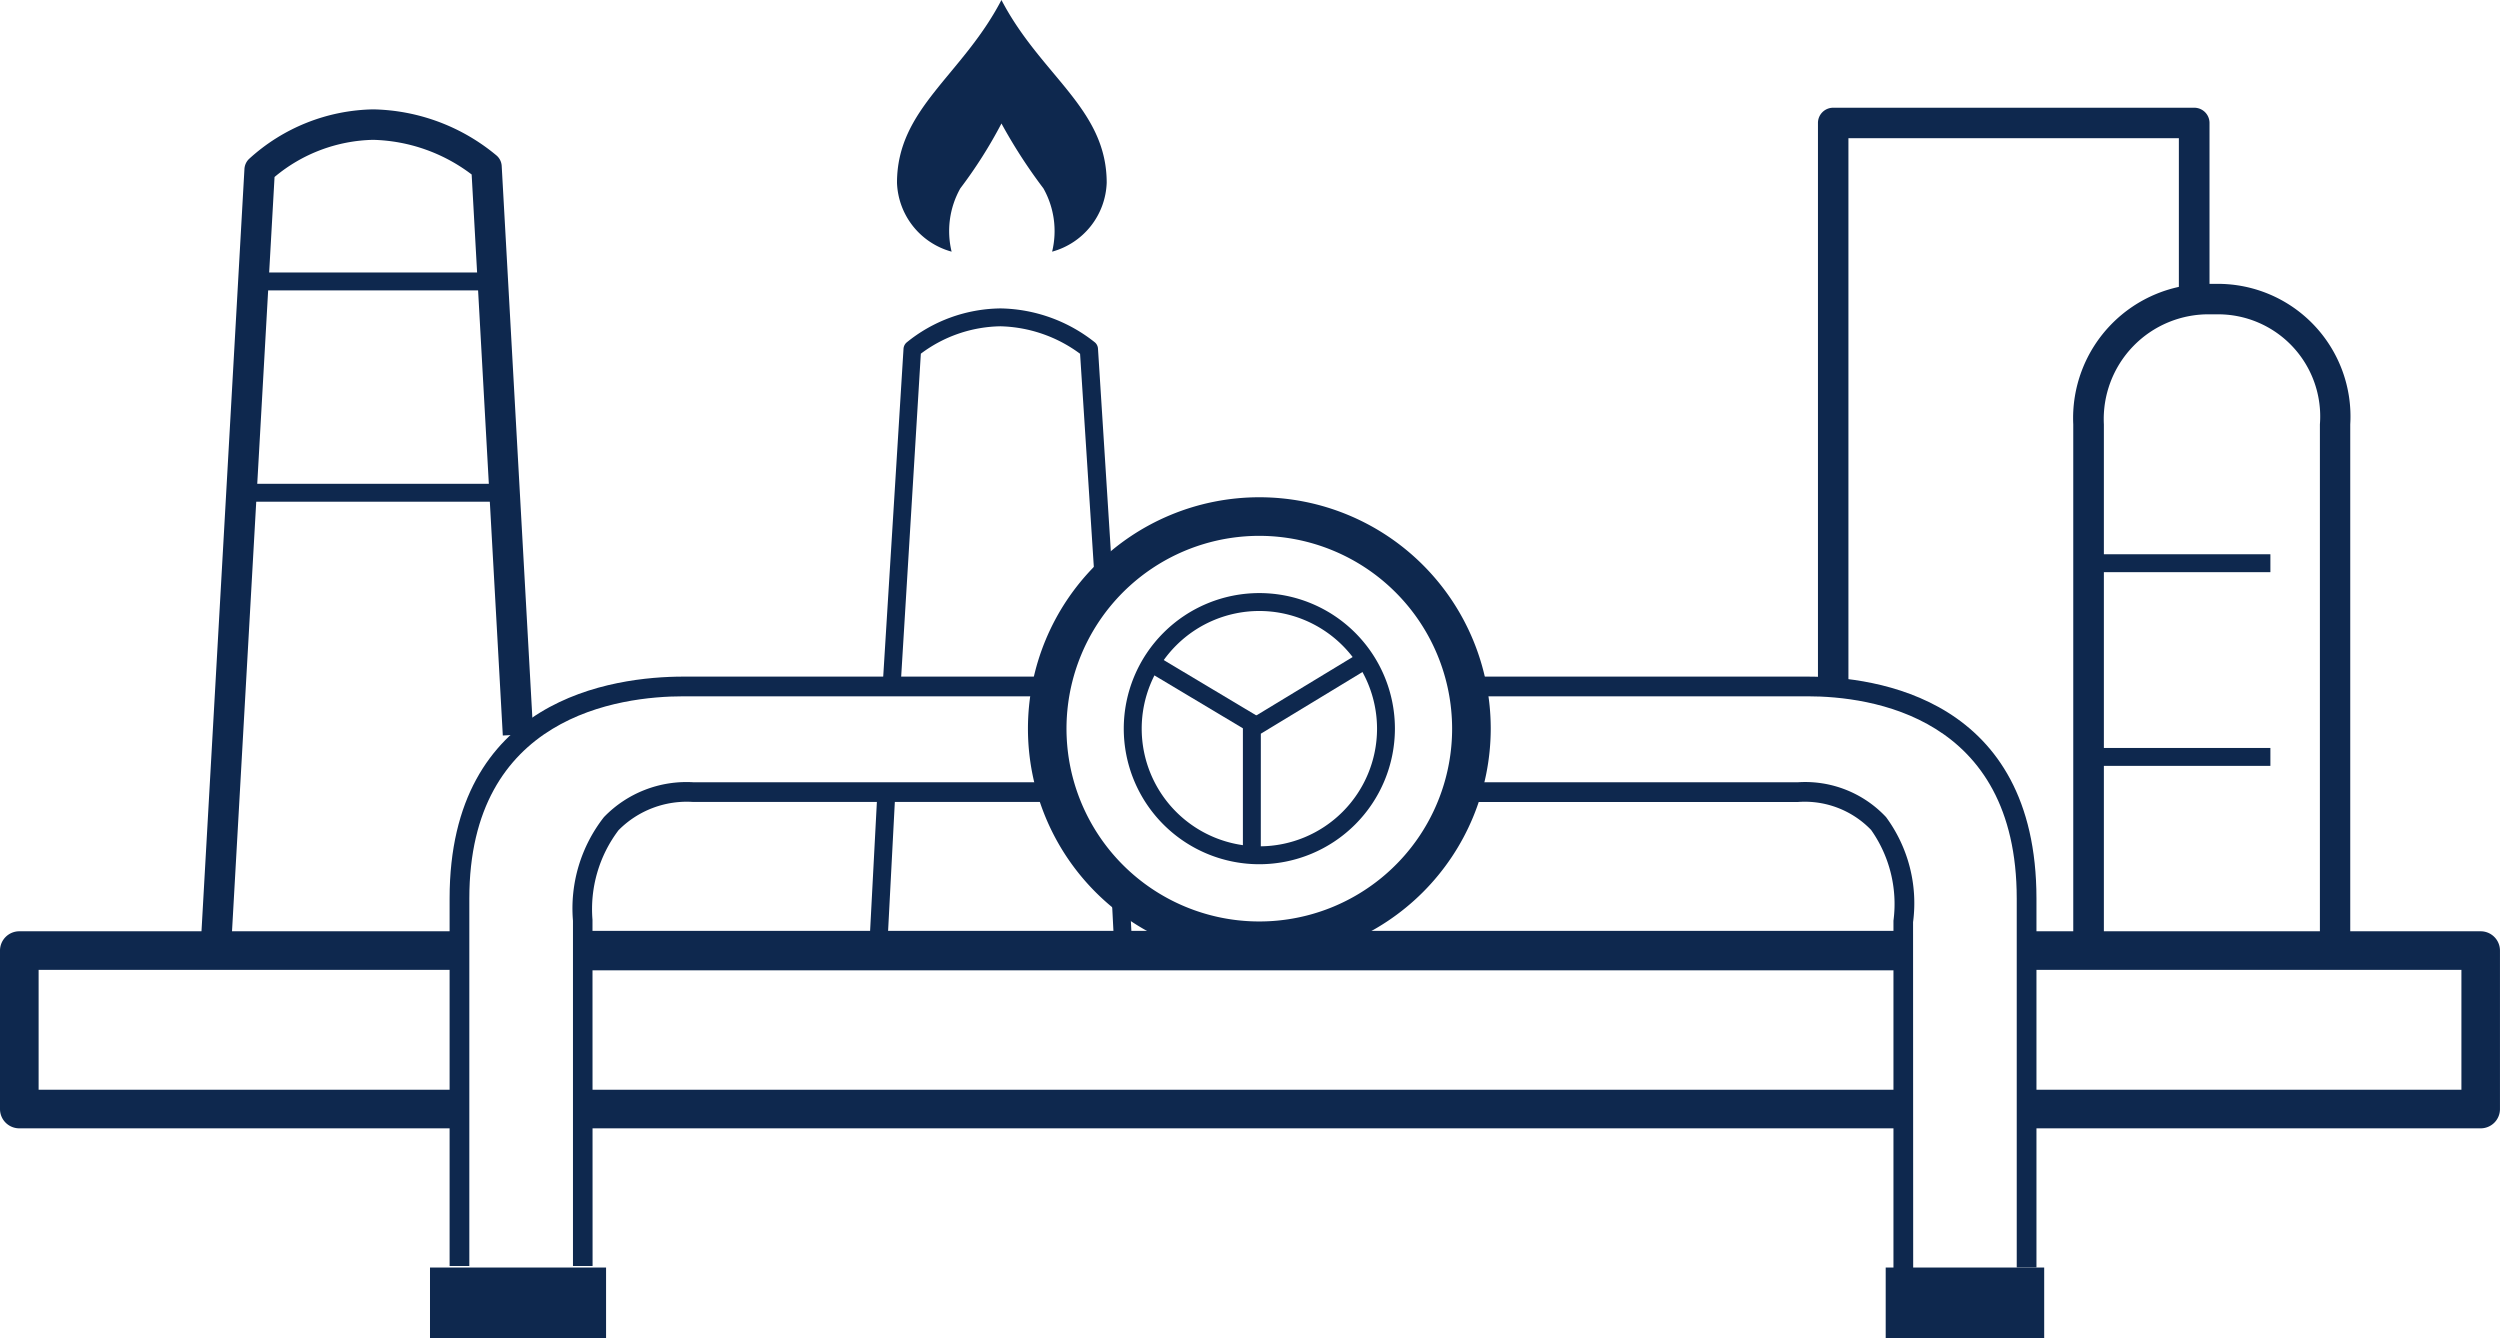 <svg id="Group_180" data-name="Group 180" xmlns="http://www.w3.org/2000/svg" xmlns:xlink="http://www.w3.org/1999/xlink" width="83.774" height="44.835" viewBox="0 0 83.774 44.835">
  <defs>
    <clipPath id="clip-path">
      <rect id="Rectangle_817" data-name="Rectangle 817" width="83.774" height="44.835" transform="translate(0 0)" fill="none"/>
    </clipPath>
  </defs>
  <g id="Group_179" data-name="Group 179" clip-path="url(#clip-path)">
    <path id="Path_482" data-name="Path 482" d="M15.1,37.81H.647A.646.646,0,0,1,0,37.164v-5.31a.647.647,0,0,1,.647-.647H15.1V32.5H1.294v4.017H15.1Z" fill="#0e284e"/>
    <rect id="Rectangle_808" data-name="Rectangle 808" width="5.9" height="2.361" transform="translate(14.409 42.474)" fill="#0e284e"/>
    <rect id="Rectangle_809" data-name="Rectangle 809" width="5.311" height="2.361" transform="translate(63.189 42.474)" fill="#0e284e"/>
    <rect id="Rectangle_810" data-name="Rectangle 810" width="44.177" height="1.293" transform="translate(19.527 36.517)" fill="#0e284e"/>
    <path id="Path_483" data-name="Path 483" d="M83.127,37.81H68.205V36.517H82.481V32.5H68.205V31.207H83.127a.647.647,0,0,1,.646.647v5.31a.646.646,0,0,1-.646.646" fill="#0e284e"/>
    <rect id="Rectangle_811" data-name="Rectangle 811" width="44.239" height="1.322" transform="translate(19.514 31.193)" fill="#0e284e"/>
    <path id="Path_484" data-name="Path 484" d="M15.1,32.364H7.227a.51.51,0,0,1-.51-.539L8.191,5.664a.509.509,0,0,1,.15-.334,6.325,6.325,0,0,1,4.166-1.665,6.642,6.642,0,0,1,4.137,1.55.5.5,0,0,1,.168.35l1.057,19.026-1.02.056-1.044-18.8a5.688,5.688,0,0,0-3.3-1.161A5.311,5.311,0,0,0,9.2,5.931L7.767,31.343H15.1Z" fill="#0e284e"/>
    <path id="Path_485" data-name="Path 485" d="M37.643,32.153h-8.22a.3.3,0,0,1-.3-.315l.27-5.141.6.031-.252,4.825h7.588l-.078-1.516.6-.031.094,1.832a.3.3,0,0,1-.3.315" fill="#0e284e"/>
    <path id="Path_486" data-name="Path 486" d="M30.177,23.022l-.6-.037.7-11.306a.306.306,0,0,1,.1-.2,5.063,5.063,0,0,1,3.159-1.144,5.206,5.206,0,0,1,3.157,1.141.3.3,0,0,1,.1.207l.5,7.884-.6.039-.5-7.751a4.665,4.665,0,0,0-2.669-.921,4.554,4.554,0,0,0-2.667.918Z" fill="#0e284e"/>
    <rect id="Rectangle_812" data-name="Rectangle 812" width="7.671" height="0.6" transform="translate(8.611 9.131)" fill="#0e284e"/>
    <rect id="Rectangle_813" data-name="Rectangle 813" width="8.85" height="0.6" transform="translate(8.022 16.212)" fill="#0e284e"/>
    <path id="Path_487" data-name="Path 487" d="M33.559,4.137A15.475,15.475,0,0,1,32.18,6.312a2.924,2.924,0,0,0-.292,2.121,2.486,2.486,0,0,1-1.83-2.307c0-2.493,2.175-3.581,3.5-6.126,1.327,2.545,3.527,3.633,3.527,6.126a2.485,2.485,0,0,1-1.829,2.307,2.918,2.918,0,0,0-.292-2.121,17.392,17.392,0,0,1-1.406-2.175" fill="#0e284e"/>
    <path id="Path_488" data-name="Path 488" d="M42.2,28.96a4.543,4.543,0,1,1,4.543-4.543A4.548,4.548,0,0,1,42.2,28.96m0-8.486a3.943,3.943,0,1,0,3.944,3.943A3.948,3.948,0,0,0,42.2,20.474" fill="#0e284e"/>
    <path id="Path_489" data-name="Path 489" d="M42.2,32.171a7.754,7.754,0,1,1,7.754-7.754A7.763,7.763,0,0,1,42.2,32.171m0-14.215a6.461,6.461,0,1,0,6.46,6.461,6.467,6.467,0,0,0-6.46-6.461" fill="#0e284e"/>
    <path id="Path_490" data-name="Path 490" d="M42.249,28.608h-.6V24.417a.3.3,0,0,1,.144-.257l3.64-2.208.312.513-3.495,2.121Z" fill="#0e284e"/>
    <rect id="Rectangle_814" data-name="Rectangle 814" width="0.601" height="4.289" transform="matrix(0.513, -0.858, 0.858, 0.513, 38.421, 22.475)" fill="#0e284e"/>
    <path id="Path_491" data-name="Path 491" d="M15.727,42.424h-.661V30.11c0-6.712,5.484-7.437,7.842-7.437H35.1v.66H22.908c-2.159,0-7.181.661-7.181,6.777Z" fill="#0e284e"/>
    <path id="Path_492" data-name="Path 492" d="M19.857,42.424H19.2V30.854a4.961,4.961,0,0,1,1.038-3.473,3.843,3.843,0,0,1,2.992-1.168H35.4v.66H23.226a3.215,3.215,0,0,0-2.5.948,4.383,4.383,0,0,0-.872,3Z" fill="#0e284e"/>
    <path id="Path_493" data-name="Path 493" d="M68.241,42.473H67.58V30.11c0-6.116-4.9-6.777-7.009-6.777H49.324v-.66H60.571c2.306,0,7.67.725,7.67,7.437Z" fill="#0e284e"/>
    <path id="Path_494" data-name="Path 494" d="M64.11,42.77h-.661V30.854a4.306,4.306,0,0,0-.749-3.043,3.085,3.085,0,0,0-2.448-.937H49.323v-.661H60.252A3.712,3.712,0,0,1,63.2,27.38a4.862,4.862,0,0,1,.906,3.52Z" fill="#0e284e"/>
    <path id="Path_495" data-name="Path 495" d="M78.245,32.364h-8.26a.51.51,0,0,1-.511-.51V14.221a4.5,4.5,0,0,1,4.588-4.709h.218a4.445,4.445,0,0,1,4.476,4.709V31.854a.51.51,0,0,1-.511.51M70.5,31.343h7.239V14.221a3.422,3.422,0,0,0-3.454-3.688h-.218A3.51,3.51,0,0,0,70.5,14.221Z" fill="#0e284e"/>
    <path id="Path_496" data-name="Path 496" d="M61.94,23H60.919V4.121a.51.51,0,0,1,.51-.511h12.1a.511.511,0,0,1,.511.511v5.9H73.013V4.632H61.94Z" fill="#0e284e"/>
    <rect id="Rectangle_815" data-name="Rectangle 815" width="6.095" height="0.6" transform="translate(69.985 18.573)" fill="#0e284e"/>
    <rect id="Rectangle_816" data-name="Rectangle 816" width="6.39" height="0.6" transform="translate(69.69 25.064)" fill="#0e284e"/>
  </g>
</svg>
